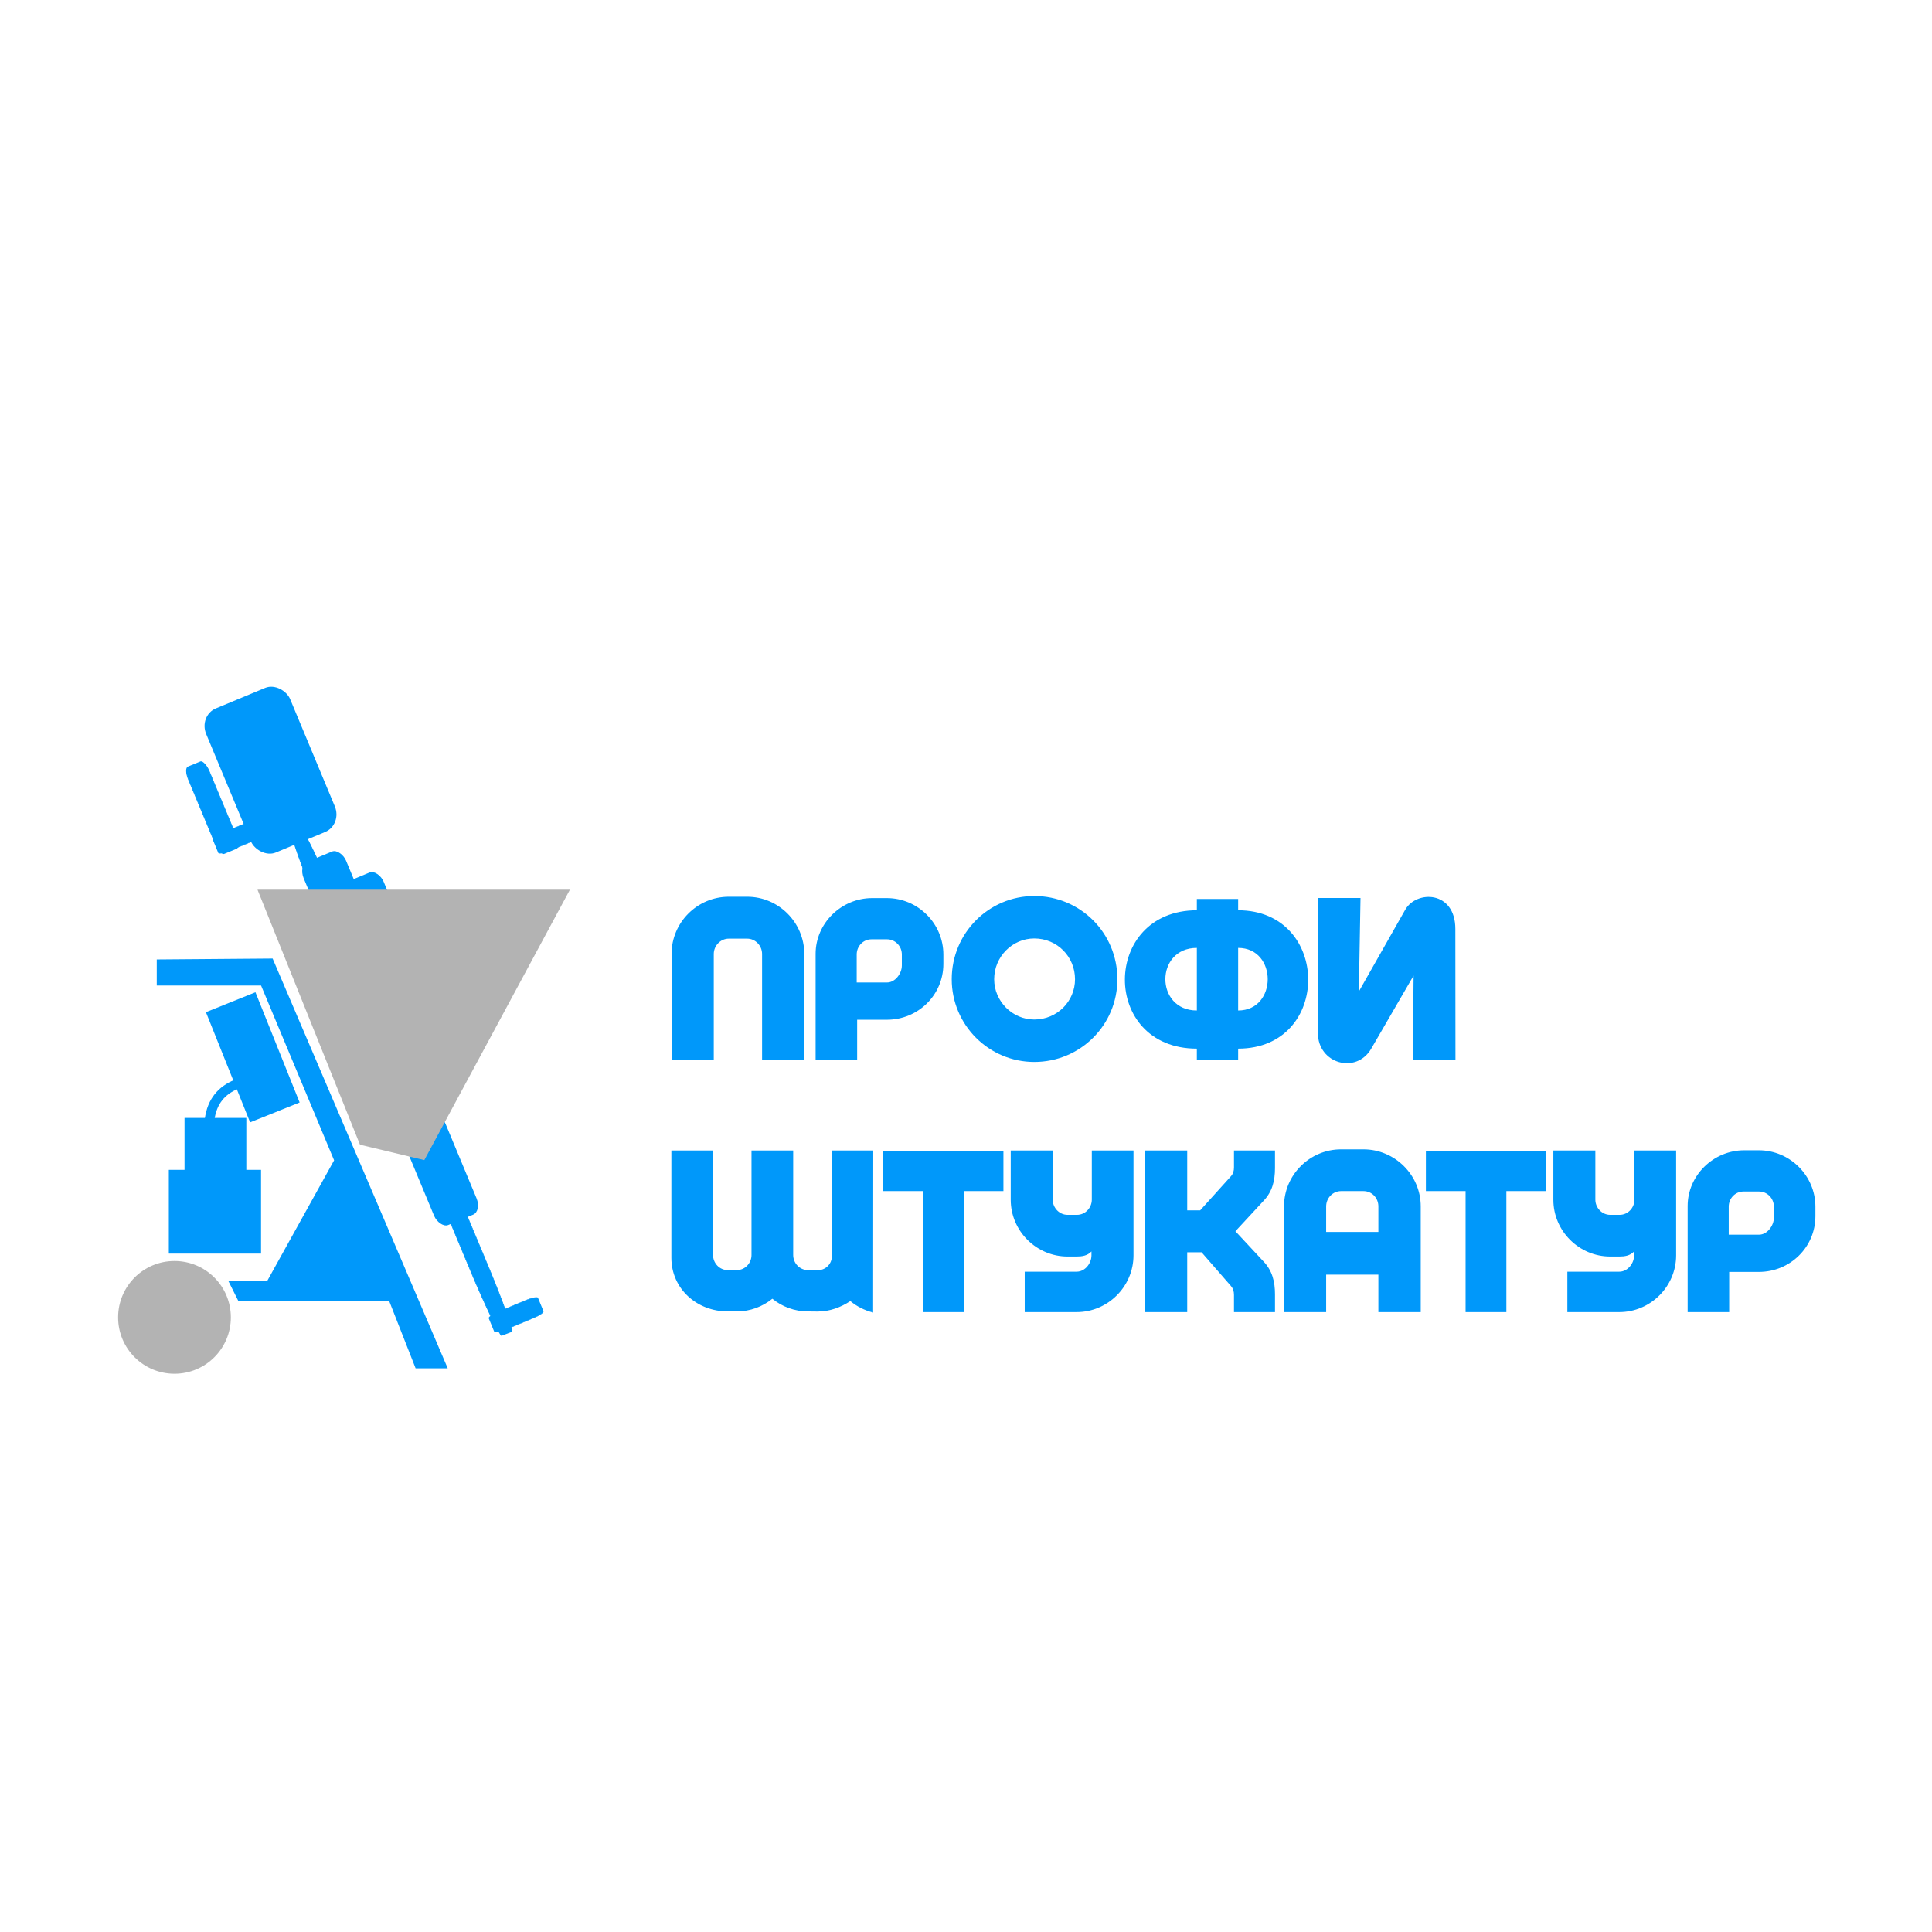 <?xml version="1.0" encoding="UTF-8"?> <!-- Creator: CorelDRAW 2020 (64-Bit) --> <svg xmlns="http://www.w3.org/2000/svg" xmlns:xlink="http://www.w3.org/1999/xlink" xmlns:xodm="http://www.corel.com/coreldraw/odm/2003" xml:space="preserve" width="135.467mm" height="135.467mm" style="shape-rendering:geometricPrecision; text-rendering:geometricPrecision; image-rendering:optimizeQuality; fill-rule:evenodd; clip-rule:evenodd" viewBox="0 0 13546.66 13546.66"> <defs> <style type="text/css"> <![CDATA[ .str1 {stroke:#0098FA;stroke-width:67.73;stroke-miterlimit:22.926} .str0 {stroke:#0098FA;stroke-width:20;stroke-miterlimit:22.926} .str2 {stroke:#B3B3B3;stroke-width:20;stroke-miterlimit:22.926} .str3 {stroke:#B3B3B3;stroke-width:20;stroke-miterlimit:22.926} .fil2 {fill:none} .fil1 {fill:#0098FA} .fil3 {fill:#B3B3B3} .fil4 {fill:#B3B3B3} .fil0 {fill:#0098FA;fill-rule:nonzero} ]]> </style> </defs> <g id="Слой_x0020_1">  <path class="fil0" d="M5639.47 7431.82l0 -742.87c0,-221.06 -180.7,-401.24 -400.45,-401.24l-129 0c-220.54,0 -401.24,180.18 -401.24,401.24l0 742.87 295.98 0 0 -742.87c0,-57.77 47.22,-107.36 105.26,-107.36l129 0c58.04,0 104.46,49.59 104.46,107.36l0 742.87 295.99 0zm370.64 0l0 -281.74 208.14 0c218.96,0 396.49,-173.05 396.49,-391.22l0 -66.21c0,-216.06 -177.53,-395.44 -396.49,-395.44l-102.88 0c-215.79,0 -396.5,176.22 -396.5,390.69l0 743.92 291.24 0zm313.4 -662.14c0,56.98 -47.22,119.24 -103.68,119.24l-212.88 0 0 -196.27c0,-59.36 46.42,-106.31 103.67,-106.31l109.21 0c56.46,0 103.68,46.95 103.68,106.31l0 77.03zm928.57 -486.98c-318.93,0 -578.78,259.84 -578.78,583.27 0,320.25 259.85,580.1 578.78,580.1 323.69,0 582.74,-259.85 582.74,-580.1 0,-323.43 -259.05,-583.27 -582.74,-583.27zm0 865.8c-153.79,0 -281.21,-127.95 -281.21,-282.53 0,-157.76 127.42,-285.7 281.21,-285.7 160.66,0 285.7,127.94 285.7,285.7 0,154.58 -125.04,282.53 -285.7,282.53zm1139.89 -63.32c-294.4,0 -294.4,-438.7 0,-438.7l0 438.7zm289.65 -438.7c276.47,0 276.47,438.7 0,438.7l0 -438.7zm0 785.34l0 -79.14c658.45,0 651.33,-970 0,-970l0 -79.4 -289.65 0 0 79.4c-669.27,0 -676.12,970 0,970l0 79.14 289.65 0zm1523.72 -0.79l-0.79 -917.24c0,-269.87 -273.56,-273.03 -351.65,-134.54l-325 572.71 11.61 -655.54 -298.89 0 0 946.78c0.79,215.79 268.81,290.71 374.07,109.74l297.04 -512.3 -5.27 590.39 298.88 0zm-4082.32 635.77l-290.45 0 0 743.13c0,50.12 -40.09,92.86 -90.48,95.76l-76.77 0c-58.03,0 -103.67,-48.54 -103.67,-105.79l0 -733.1 -292.29 0 0 733.1c0,57.25 -45.38,105.79 -103.15,105.79l-63.31 0c-57.77,0 -103.15,-48.54 -103.15,-105.79l0 -733.1 -292.29 0 0 752.36c0,217.11 178.59,376.18 395.44,376.18l63.31 0c93.91,0 180.44,-33.24 249.29,-88.9 68.06,55.66 155.38,88.9 249.82,88.9l65.95 0.79c86.79,0.53 166.2,-30.33 231.09,-73.33 44.85,37.19 98.67,64.89 159.87,80.46l0.79 -1136.46zm634.44 1133.29l0 -848.65 278.31 0 0 -282.8 -842.58 0 0 282.8 278.31 0 0 848.65 285.96 0zm427.62 0l364.04 0c218.43,0 398.61,-179.12 398.61,-398.08l0 -735.21 -292.29 0 0 344.79c0,56.98 -45.38,106.57 -103.94,106.57l-66.22 0c-57.77,0 -103.93,-49.59 -103.93,-106.57l0 -344.79 -294.41 0 0 345.58c0,218.69 179.92,398.07 398.34,398.07l63.84 0c37.73,0 75.45,-5.27 103.94,-35.61l0 27.17c0,56.98 -45.37,114.76 -103.94,114.76l-364.04 0 0 283.32zm1139.36 0l0 -419.18 100.77 0 205.5 235.84c16.09,18.46 21.63,38.51 21.63,63.31l0 120.03 287.55 0 0 -124.51c0,-88.38 -18.47,-166.46 -81.25,-231.36l-196.27 -211.04 196.27 -212.1c62.78,-64.89 81.25,-142.19 81.25,-231.09l0 -123.19 -287.55 0 0 118.44c0,24.8 -5.54,44.85 -21.63,62.53l-215.52 239 -90.75 0 0 -419.97 -295.99 0 0 1133.29 295.99 0zm1637.42 0l0 -741.28c0,-220.8 -182.55,-399.93 -401.24,-399.93l-157.76 0c-218.69,0 -399.66,179.13 -399.66,399.93l0 741.28 295.46 0 0 -262.75 366.16 0 0 262.75 297.04 0zm-559 -848.39l157.76 0c58.56,0 104.2,48.02 104.2,107.11l0 179.38 -366.16 0 0 -179.38c0,-59.09 47.22,-107.11 104.2,-107.11zm1159.41 848.39l0 -848.65 278.31 0 0 -282.8 -842.58 0 0 282.8 278.31 0 0 848.65 285.96 0zm427.62 0l364.04 0c218.43,0 398.61,-179.12 398.61,-398.08l0 -735.21 -292.29 0 0 344.79c0,56.98 -45.38,106.57 -103.94,106.57l-66.22 0c-57.77,0 -103.93,-49.59 -103.93,-106.57l0 -344.79 -294.41 0 0 345.58c0,218.69 179.92,398.07 398.34,398.07l63.84 0c37.73,0 75.45,-5.27 103.94,-35.61l0 27.17c0,56.98 -45.37,114.76 -103.94,114.76l-364.04 0 0 283.32zm1134.61 0l0 -281.74 208.14 0c218.96,0 396.49,-173.05 396.49,-391.22l0 -66.21c0,-216.06 -177.53,-395.44 -396.49,-395.44l-102.88 0c-215.79,0 -396.5,176.22 -396.5,390.69l0 743.92 291.24 0zm313.4 -662.14c0,56.98 -47.22,119.24 -103.68,119.24l-212.88 0 0 -196.27c0,-59.36 46.42,-106.31 103.67,-106.31l109.21 0c56.46,0 103.68,46.95 103.68,106.31l0 77.03z"></path> <g id="_1668473374432"> <rect class="fil1 str0" transform="matrix(0.834 -0.347 0.37 0.888 1404.01 5023.24)" width="685.8" height="1117.6" rx="135.35" ry="135.35"></rect> <rect class="fil1 str0" transform="matrix(0.172 -0.067 1.291 3.09 2037.91 5891.17)" width="685.8" height="1117.6" rx="135.35" ry="135.35"></rect> <rect class="fil1 str0" transform="matrix(0.489 -0.204 0.046 0.112 3425.48 9226.31)" width="685.8" height="1117.6" rx="135.35" ry="135.35"></rect> <rect class="fil1 str0" transform="matrix(0.421 -0.175 0.256 0.615 2796.93 7919.71)" width="685.8" height="1117.6" rx="135.35" ry="135.35"></rect> <rect class="fil1 str0" transform="matrix(0.421 -0.175 0.256 0.615 2098.91 6073.35)" width="685.8" height="1117.6" rx="135.35" ry="135.35"></rect> <rect class="fil1 str0" transform="matrix(0.421 -0.175 0.256 0.615 2362.18 6220.29)" width="685.8" height="1117.6" rx="135.35" ry="135.35"></rect> <rect class="fil1 str0" transform="matrix(0.211 -0.087 0.224 0.538 1290.96 5392.41)" width="685.8" height="1117.6" rx="135.35" ry="135.35"></rect> <rect class="fil1 str0" transform="matrix(0.489 -0.204 0.046 0.112 1490.48 5868.9)" width="685.8" height="1117.6" rx="135.35" ry="135.35"></rect> </g> <path class="fil1 str0" d="M3124.2 9584.26c-406.4,-951.09 -812.8,-1902.17 -1219.2,-2853.26 -265.29,2.12 -530.58,4.23 -795.87,6.35 0,56.44 0,106.54 0,162.98 242.71,0 485.42,0 728.13,0 172.16,412.04 344.31,824.09 516.47,1236.13 -158.04,285.05 -316.09,570.09 -474.13,855.14 -87.49,0 -174.98,0 -262.47,0 19.76,39.51 39.51,79.02 59.27,118.53 352.78,0 705.55,0 1058.33,0 62.09,158.04 124.18,316.09 186.27,474.13 67.73,0 135.47,0 203.2,0z"></path> <rect class="fil1 str0" x="1193.8" y="8212.66" width="626.53" height="567.27"></rect> <rect class="fil1 str0" x="1303.86" y="7848.61" width="413.28" height="364.06"></rect> <rect class="fil1 str0" transform="matrix(0.866 -0.348 0.372 0.928 1456.26 7102.75)" width="381" height="812.8"></rect> <path class="fil2 str1" d="M1469.64 7848.61c17.51,-126.99 84.45,-203.15 187.36,-245.72"></path> <circle class="fil3 str2" cx="1223.43" cy="9237.13" r="385.23"></circle> <polygon class="fil4 str3" points="2531.53,8017.93 1820.33,6248.4 3979.33,6248.4 2970.08,8122.78 "></polygon> </g> </svg> 